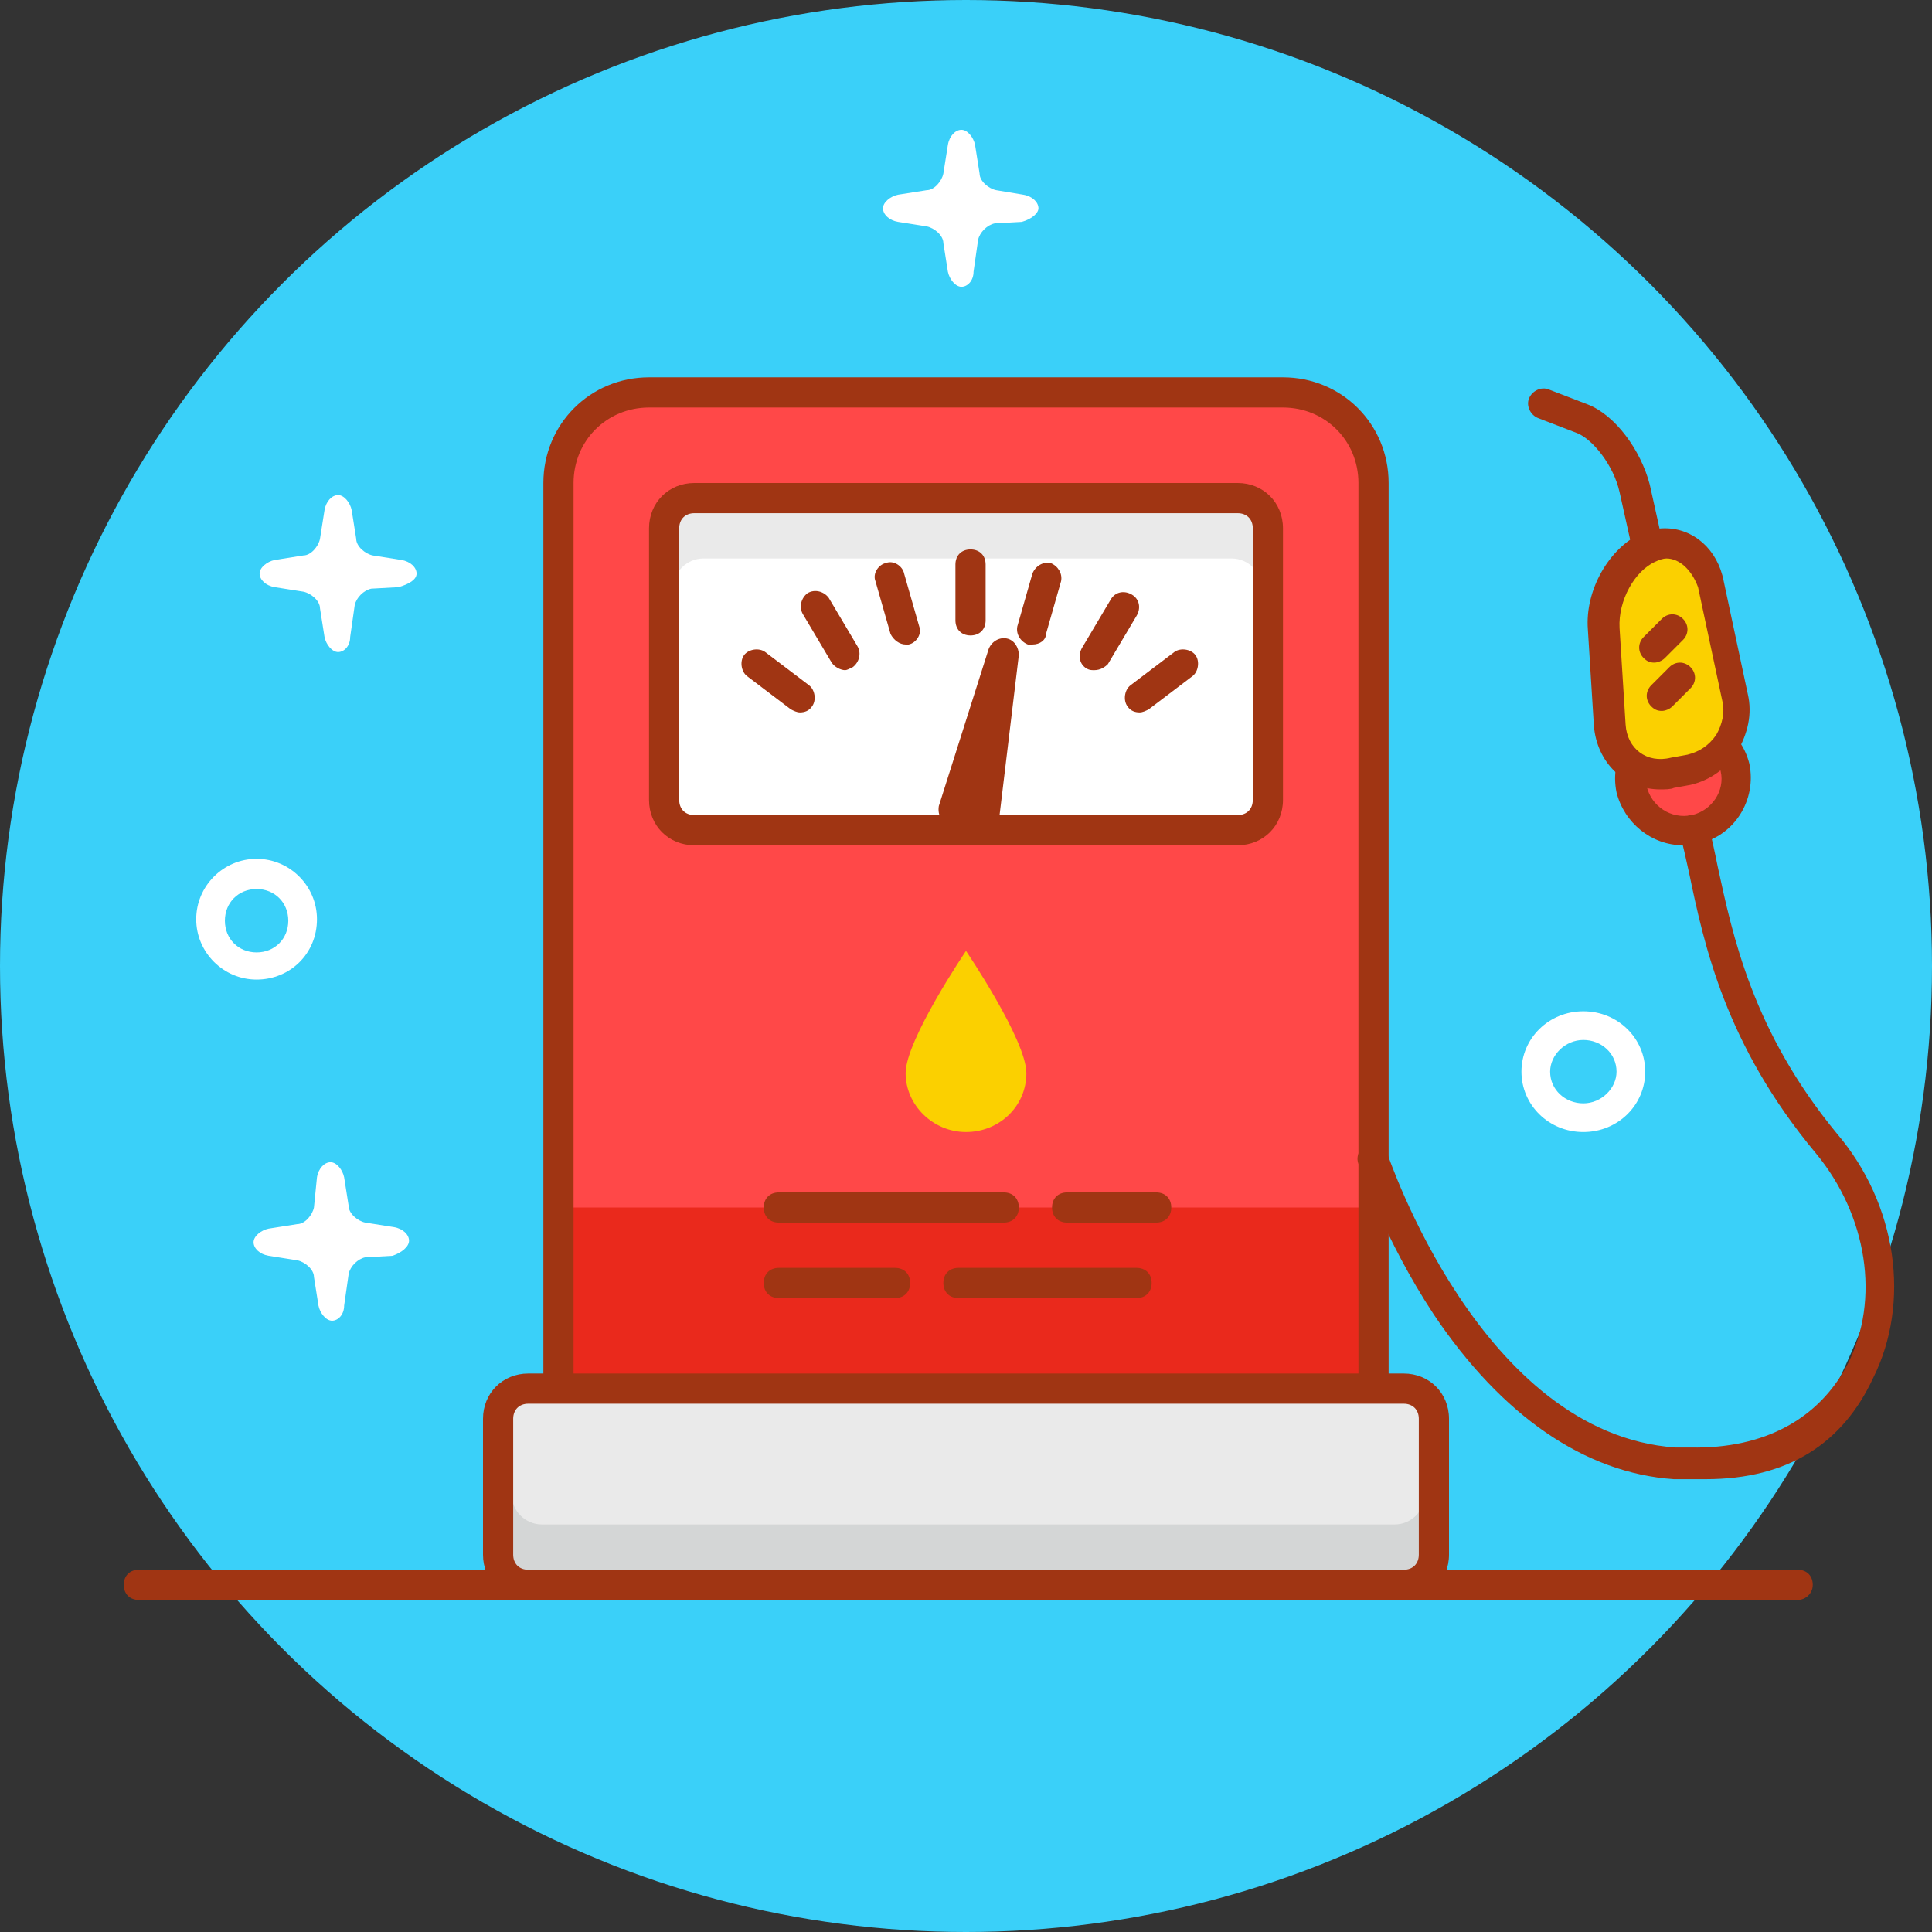 <?xml version="1.0" encoding="utf-8"?>
<!-- Generator: Adobe Illustrator 21.0.2, SVG Export Plug-In . SVG Version: 6.00 Build 0)  -->
<svg version="1.1" id="gas" xmlns="http://www.w3.org/2000/svg" xmlns:xlink="http://www.w3.org/1999/xlink" x="0px" y="0px"
	 viewBox="0 0 128 128" style="enable-background:new 0 0 128 128;" xml:space="preserve">
<rect x="0" y="0" width="128" height="128" fill="#333333" stroke="none"/>
<style type="text/css">
	.st0{fill:#3AD0F9;}
	.st1{fill:#A03513;}
	.st2{fill:#FF4848;}
	.st3{fill:#FFFFFF;}
	.st4{fill:#EA291C;}
	.st5{fill:#FBD000;}
	.st6{fill:#EAEAEA;}
	.st7{fill:#D4D6D6;}
</style>
<g>
	<circle class="st0" cx="64" cy="64" r="64"/>
	<path class="st1" d="M119.1,106H9.2c-0.6,0-1-0.4-1-1s0.4-1,1-1h109.9c0.6,0,1,0.4,1,1S119.6,106,119.1,106z"/>
	<path class="st2" d="M90.6,91.3c0,3.3-2.7,6-6,6h-41c-3.3,0-6-2.7-6-6V31.8c0-3.3,2.7-6,6-6h41c3.3,0,6,2.7,6,6V91.3z"/>
	<path class="st3" d="M83.6,52.8c0,1.1-0.9,2-2,2h-35c-1.1,0-2-0.9-2-2v-18c0-1.1,0.9-2,2-2h35c1.1,0,2,0.9,2,2V52.8z"/>
	<path class="st4" d="M37.6,91.5c0,3.3,2.7,6,6,6h41c3.3,0,6-2.7,6-6V80h-53V91.5z"/>
	<path class="st5" d="M68,71.1c0,2.2-1.8,3.9-4,3.9c-2.2,0-4-1.8-4-3.9c0-2.2,4-8.1,4-8.1S68,68.9,68,71.1z"/>
	<path class="st1" d="M76.6,81h-5.9c-0.6,0-1-0.4-1-1s0.4-1,1-1h5.9c0.6,0,1,0.4,1,1S77.2,81,76.6,81z"/>
	<path class="st6" d="M81.6,32.8h-35c-1.1,0-2,0.9-2,2V39c0-1.1,0.9-2,2-2h35c1.1,0,2,0.9,2,2v-4.2C83.6,33.7,82.7,32.8,81.6,32.8z"
		/>
	<path class="st1" d="M66.5,81H51.6c-0.6,0-1-0.4-1-1s0.4-1,1-1h14.9c0.6,0,1,0.4,1,1S67.1,81,66.5,81z"/>
	<path class="st1" d="M75.3,86H63.5c-0.6,0-1-0.4-1-1s0.4-1,1-1h11.8c0.6,0,1,0.4,1,1S75.9,86,75.3,86z"/>
	<path class="st1" d="M59.3,86h-7.7c-0.6,0-1-0.4-1-1s0.4-1,1-1h7.7c0.6,0,1,0.4,1,1S59.9,86,59.3,86z"/>
	<path class="st1" d="M64.3,42.1c-0.6,0-1-0.4-1-1v-3.7c0-0.6,0.4-1,1-1c0.6,0,1,0.4,1,1v3.7C65.3,41.7,64.9,42.1,64.3,42.1z"/>
	<path class="st1" d="M60,42.7c-0.4,0-0.8-0.3-1-0.7l-1-3.5c-0.2-0.5,0.2-1.1,0.7-1.2c0.5-0.2,1.1,0.2,1.2,0.7l1,3.5
		c0.2,0.5-0.2,1.1-0.7,1.2C60.2,42.7,60.1,42.7,60,42.7z"/>
	<path class="st1" d="M56,44.4c-0.3,0-0.7-0.2-0.9-0.5l-1.9-3.2c-0.3-0.5-0.1-1.1,0.3-1.4c0.5-0.3,1.1-0.1,1.4,0.3l1.9,3.2
		c0.3,0.5,0.1,1.1-0.3,1.4C56.3,44.3,56.1,44.4,56,44.4z"/>
	<path class="st1" d="M53,47.2c-0.2,0-0.4-0.1-0.6-0.2l-2.9-2.2c-0.4-0.3-0.5-1-0.2-1.4c0.3-0.4,1-0.5,1.4-0.2l2.9,2.2
		c0.4,0.3,0.5,1,0.2,1.4C53.6,47.1,53.3,47.2,53,47.2z"/>
	<path class="st1" d="M68.4,42.7c-0.1,0-0.2,0-0.3,0c-0.5-0.2-0.8-0.7-0.7-1.2l1-3.5c0.2-0.5,0.7-0.8,1.2-0.7
		c0.5,0.2,0.8,0.7,0.7,1.2l-1,3.5C69.3,42.4,68.9,42.7,68.4,42.7z"/>
	<path class="st1" d="M72.5,44.4c-0.2,0-0.3,0-0.5-0.1c-0.5-0.3-0.6-0.9-0.3-1.4l1.9-3.2c0.3-0.5,0.9-0.6,1.4-0.3
		c0.5,0.3,0.6,0.9,0.3,1.4l-1.9,3.2C73.2,44.2,72.9,44.4,72.5,44.4z"/>
	<ellipse transform="matrix(0.977 -0.212 0.212 0.977 -8.382 24.794)" class="st2" cx="111.6" cy="51.5" rx="3.5" ry="3.5"/>
	<path class="st1" d="M111.5,56c-2.1,0-3.9-1.5-4.4-3.5c-0.5-2.4,1-4.8,3.4-5.3c0.3-0.1,0.6-0.1,1-0.1c2.1,0,3.9,1.5,4.4,3.5
		c0.5,2.4-1,4.8-3.4,5.3C112.1,56,111.8,56,111.5,56z M111.5,49.1c-0.2,0-0.4,0-0.5,0.1c-1.3,0.3-2.2,1.6-1.9,2.9
		c0.3,1.3,1.6,2.2,3,1.9c1.3-0.3,2.2-1.6,1.9-2.9C113.7,49.9,112.7,49.1,111.5,49.1z"/>
	<path class="st1" d="M75.5,47.2c-0.3,0-0.6-0.1-0.8-0.4c-0.3-0.4-0.2-1.1,0.2-1.4l2.9-2.2c0.4-0.3,1.1-0.2,1.4,0.2
		c0.3,0.4,0.2,1.1-0.2,1.4L76.1,47C75.9,47.1,75.7,47.2,75.5,47.2z"/>
	<path class="st1" d="M65.1,55.1c0,0-0.1,0-0.1,0c-0.5-0.1-0.9-0.5-0.9-1c-0.2,0.5-0.7,0.7-1.2,0.6c-0.5-0.2-0.8-0.7-0.7-1.3
		L65.5,43c0.2-0.5,0.7-0.8,1.2-0.7c0.5,0.1,0.8,0.6,0.8,1.1l-1.3,10.8C66.1,54.8,65.6,55.1,65.1,55.1z"/>
	<path class="st5" d="M114.9,46.2c0.5,2.2-0.9,4.3-3.1,4.8l-1.1,0.2c-2.2,0.5-4-1-4.2-3.1l-0.4-6.4c-0.1-2.2,1.2-4.6,3-5.4
		c1.8-0.8,3.6,0.4,4.1,2.5L114.9,46.2z"/>
	<path class="st1" d="M110,52.3c-2.4,0-4.2-1.8-4.4-4.2l-0.4-6.4c-0.2-2.6,1.4-5.4,3.6-6.4c0.5-0.2,1-0.3,1.5-0.3
		c1.9,0,3.5,1.4,3.9,3.5l1.6,7.5c0.3,1.3,0,2.6-0.7,3.8c-0.7,1.1-1.8,1.9-3.1,2.2l-1.1,0.2C110.7,52.3,110.3,52.3,110,52.3z
		 M110.4,37c-0.2,0-0.5,0.1-0.7,0.2c-1.4,0.6-2.5,2.6-2.4,4.4l0.4,6.4c0.1,1.6,1.4,2.6,3,2.2l1.1-0.2c0.8-0.2,1.4-0.6,1.9-1.3
		c0.4-0.7,0.6-1.5,0.4-2.3l-1.6-7.5C112.1,37.8,111.3,37,110.4,37z"/>
	<path class="st1" d="M109.1,37c-0.5,0-0.9-0.3-1-0.8l-0.8-3.6c-0.4-1.8-1.8-3.5-2.8-3.9l-2.6-1c-0.5-0.2-0.8-0.8-0.6-1.3
		c0.2-0.5,0.8-0.8,1.3-0.6l2.6,1c1.8,0.7,3.5,3,4.1,5.3l0.8,3.6c0.1,0.5-0.2,1.1-0.8,1.2C109.2,37,109.1,37,109.1,37z"/>
	<path class="st1" d="M113,98c-0.4,0-1.6,0-2.1,0C105,97.6,99.5,93.8,95,87.1c-3.3-5-4.9-9.8-5-10c-0.2-0.5,0.1-1.1,0.6-1.3
		c0.5-0.2,1.1,0.1,1.3,0.6c0.1,0.2,6.2,18.6,19.1,19.5c0.3,0,0.6,0,1,0c4.9,0.1,8.5-1.9,10.4-5.5c2.2-4.3,1.3-9.9-2.1-14
		c-6-7.2-7.4-13.8-8.4-18.6c-0.2-0.9-0.4-1.8-0.6-2.6c-0.1-0.5,0.2-1.1,0.7-1.2c0.5-0.1,1.1,0.2,1.2,0.7c0.2,0.8,0.4,1.7,0.6,2.7
		c1,4.6,2.3,10.9,7.9,17.7c4,4.7,4.9,11.2,2.4,16.2C122.1,95.6,118.5,98,113,98z"/>
	<path class="st1" d="M109.6,43.9c-0.3,0-0.5-0.1-0.7-0.3c-0.4-0.4-0.4-1,0-1.4l1.2-1.2c0.4-0.4,1-0.4,1.4,0c0.4,0.4,0.4,1,0,1.4
		l-1.2,1.2C110.1,43.8,109.8,43.9,109.6,43.9z"/>
	<path class="st1" d="M110.1,47.1c-0.3,0-0.5-0.1-0.7-0.3c-0.4-0.4-0.4-1,0-1.4l1.2-1.2c0.4-0.4,1-0.4,1.4,0c0.4,0.4,0.4,1,0,1.4
		l-1.2,1.2C110.6,47,110.3,47.1,110.1,47.1z"/>
	<path class="st1" d="M85,98H43c-3.9,0-7-3.1-7-7V32c0-3.9,3.1-7,7-7h42c3.9,0,7,3.1,7,7v59C92,94.9,88.9,98,85,98z M43,27
		c-2.8,0-5,2.2-5,5v59c0,2.8,2.2,5,5,5h42c2.8,0,5-2.2,5-5V32c0-2.8-2.2-5-5-5H43z"/>
	<path class="st1" d="M82,56H46c-1.7,0-3-1.3-3-3V35c0-1.7,1.3-3,3-3h36c1.7,0,3,1.3,3,3v18C85,54.7,83.7,56,82,56z M46,34
		c-0.6,0-1,0.4-1,1v18c0,0.6,0.4,1,1,1h36c0.6,0,1-0.4,1-1V35c0-0.6-0.4-1-1-1H46z"/>
	<path class="st6" d="M94.4,102.3c0,1.1-0.9,2-2,2H35.9c-1.1,0-2-0.9-2-2v-8c0-1.1,0.9-2,2-2h56.5c1.1,0,2,0.9,2,2V102.3z"/>
	<path class="st7" d="M92.4,101H35.9c-1.1,0-2-0.9-2-2v3.7c0,1.1,0.9,2,2,2h56.5c1.1,0,2-0.9,2-2V99C94.4,100.1,93.5,101,92.4,101z"
		/>
	<path class="st1" d="M93,106H35c-1.7,0-3-1.3-3-3v-9c0-1.7,1.3-3,3-3h58c1.7,0,3,1.3,3,3v9C96,104.7,94.7,106,93,106z M35,93
		c-0.6,0-1,0.4-1,1v9c0,0.6,0.4,1,1,1h58c0.6,0,1-0.4,1-1v-9c0-0.6-0.4-1-1-1H35z"/>
	<path class="st3" d="M17,64.9c-2.2,0-4-1.8-4-4c0-2.2,1.8-4,4-4c2.2,0,4,1.8,4,4C21,63.2,19.2,64.9,17,64.9z M17,58.9
		c-1.2,0-2.1,0.9-2.1,2.1c0,1.2,0.9,2.1,2.1,2.1c1.2,0,2.1-0.9,2.1-2.1C19.1,59.8,18.2,58.9,17,58.9z"/>
	<path class="st3" d="M104.9,75c-2.3,0-4.1-1.8-4.1-4c0-2.2,1.8-4,4.1-4c2.3,0,4.1,1.8,4.1,4C109,73.2,107.2,75,104.9,75z
		 M104.9,68.9c-1.2,0-2.2,1-2.2,2.1c0,1.2,1,2.1,2.2,2.1c1.2,0,2.2-1,2.2-2.1C107.1,69.8,106.1,68.9,104.9,68.9z"/>
	<path class="st3" d="M27.1,82.2c0-0.4-0.4-0.8-1-0.9l-1.9-0.3c-0.5-0.1-1.1-0.6-1.1-1.1l-0.3-1.9c-0.1-0.5-0.5-1-0.9-1
		c-0.4,0-0.8,0.4-0.9,1L20.8,80c-0.1,0.5-0.6,1.1-1.1,1.1l-1.9,0.3c-0.5,0.1-1,0.5-1,0.9s0.4,0.8,1,0.9l1.9,0.3
		c0.5,0.1,1.1,0.6,1.1,1.1l0.3,1.9c0.1,0.5,0.5,1,0.9,1c0.4,0,0.8-0.4,0.8-1l0.3-2.1c0.1-0.5,0.6-1,1.1-1.1l1.8-0.1
		C26.6,83,27.1,82.6,27.1,82.2z"/>
	<path class="st3" d="M27.6,38c0-0.4-0.4-0.8-1-0.9l-1.9-0.3c-0.5-0.1-1.1-0.6-1.1-1.1l-0.3-1.9c-0.1-0.5-0.5-1-0.9-1
		c-0.4,0-0.8,0.4-0.9,1l-0.3,1.9c-0.1,0.5-0.6,1.1-1.1,1.1l-1.9,0.3c-0.5,0.1-1,0.5-1,0.9s0.4,0.8,1,0.9l1.9,0.3
		c0.5,0.1,1.1,0.6,1.1,1.1l0.3,1.9c0.1,0.5,0.5,1,0.9,1c0.4,0,0.8-0.4,0.8-1l0.3-2.1c0.1-0.5,0.6-1,1.1-1.1l1.8-0.1
		C27.1,38.7,27.6,38.4,27.6,38z"/>
	<path class="st3" d="M68.8,13.8c0-0.4-0.4-0.8-1-0.9L66,12.6c-0.5-0.1-1.1-0.6-1.1-1.1l-0.3-1.9c-0.1-0.5-0.5-1-0.9-1
		c-0.4,0-0.8,0.4-0.9,1l-0.3,1.9c-0.1,0.5-0.6,1.1-1.1,1.1l-1.9,0.3c-0.5,0.1-1,0.5-1,0.9s0.4,0.8,1,0.9l1.9,0.3
		c0.5,0.1,1.1,0.6,1.1,1.1l0.3,1.9c0.1,0.5,0.5,1,0.9,1c0.4,0,0.8-0.4,0.8-1l0.3-2.1c0.1-0.5,0.6-1,1.1-1.1l1.8-0.1
		C68.4,14.5,68.8,14.1,68.8,13.8z"/>
</g>
</svg>
